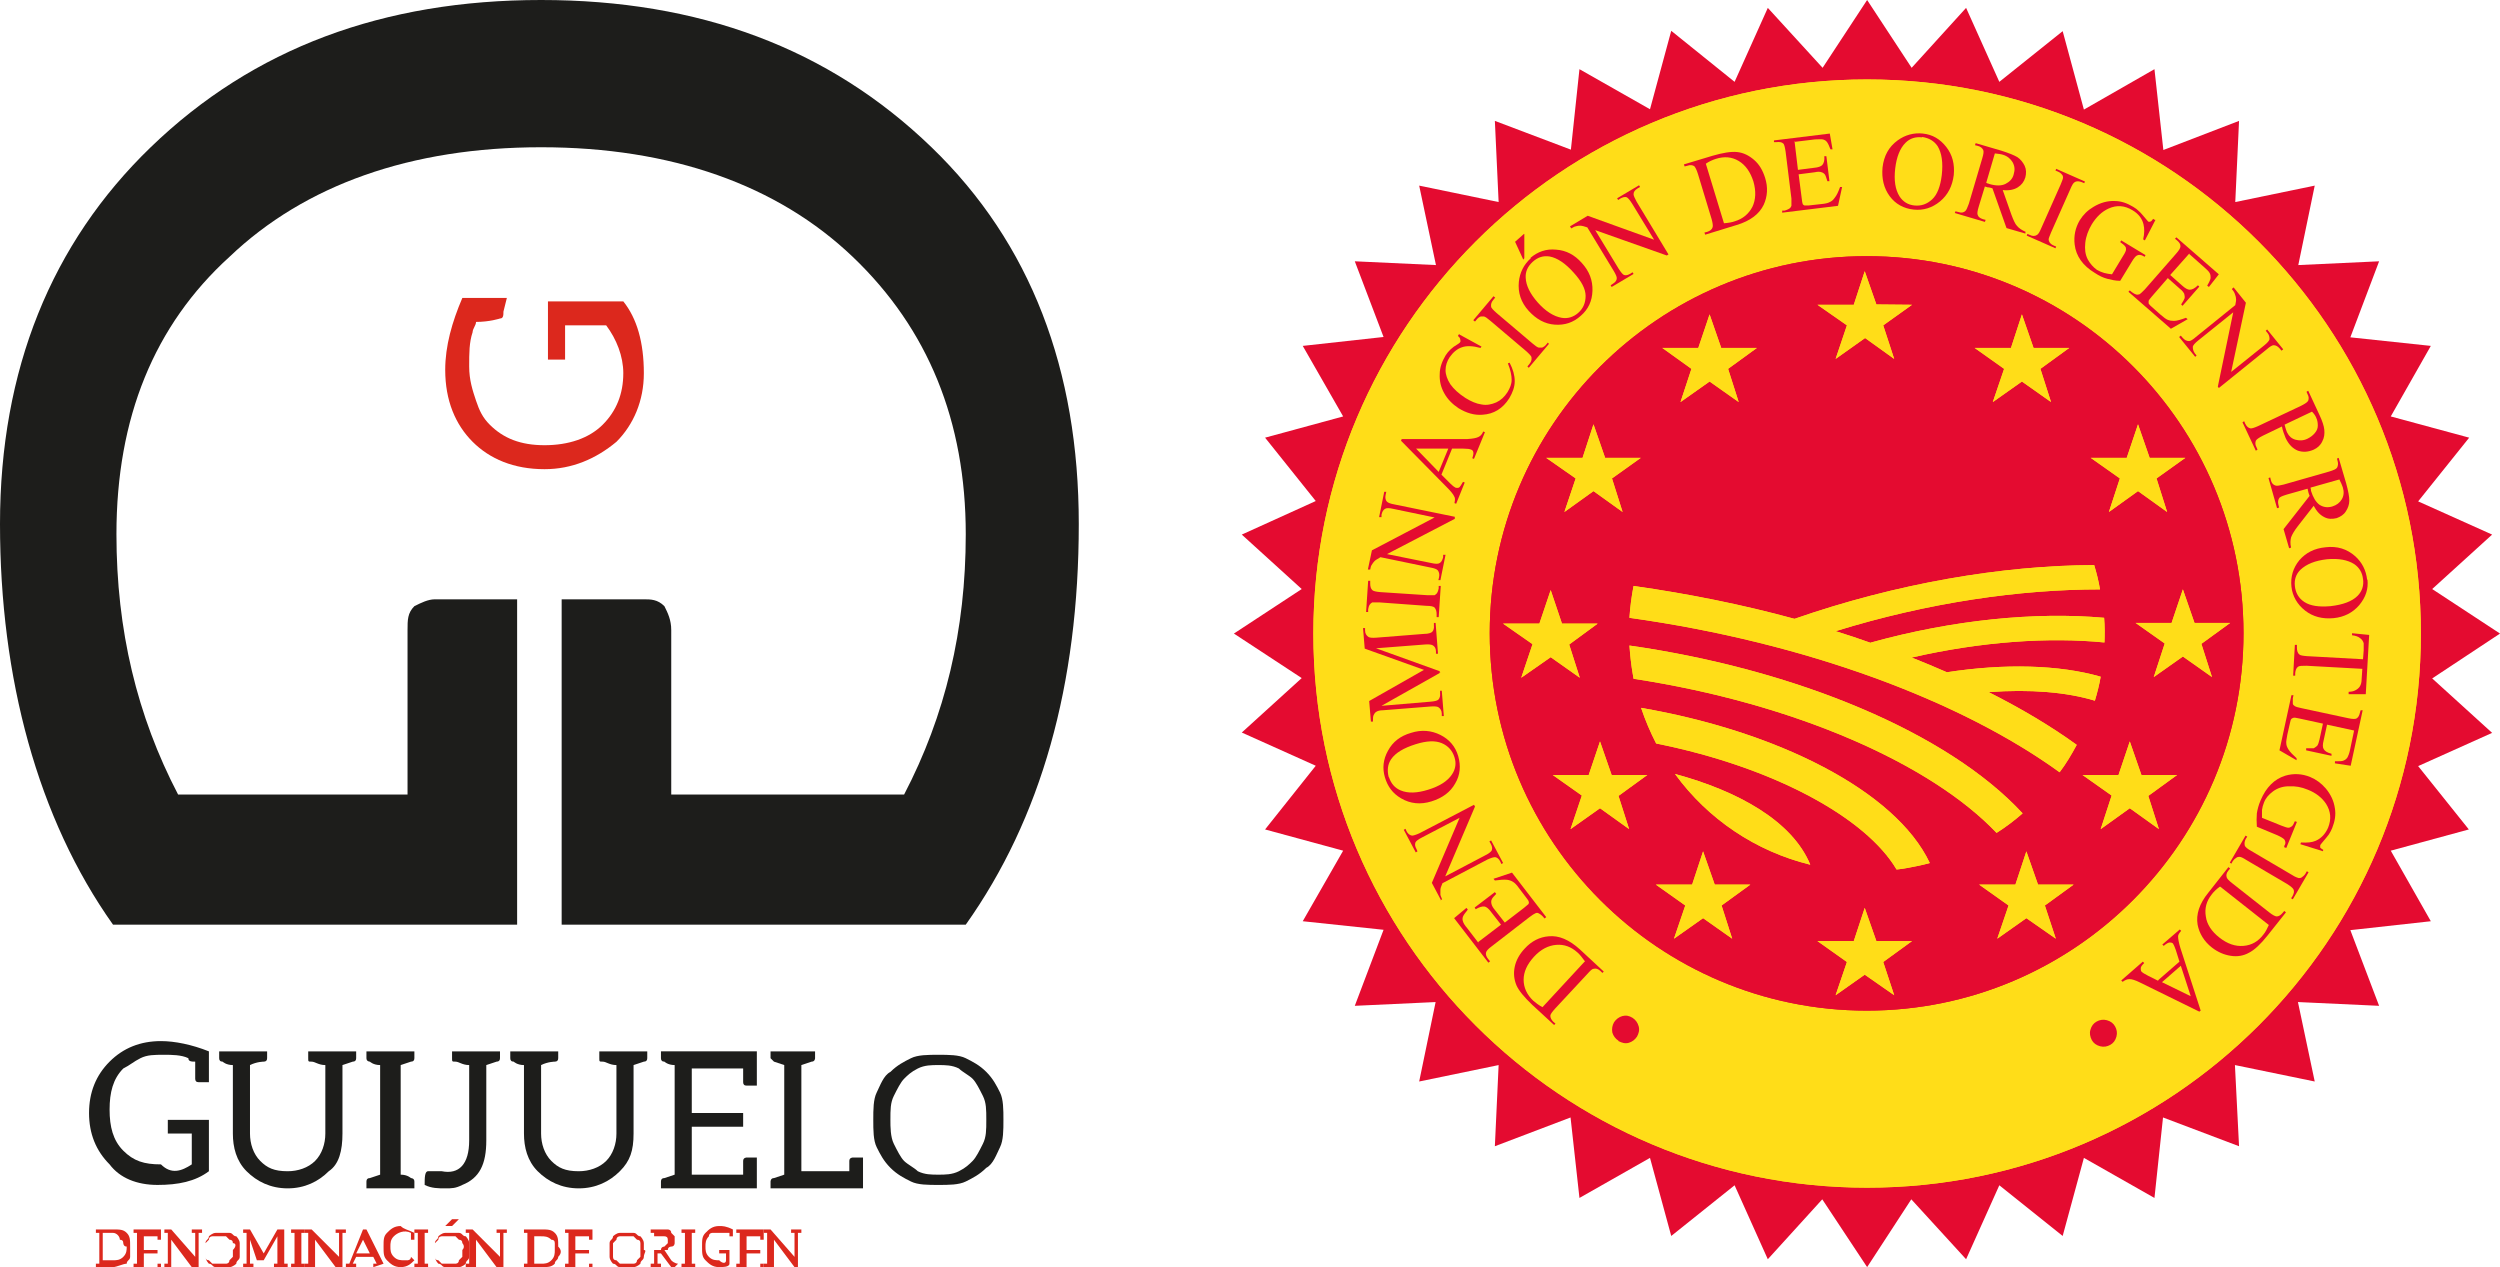 <svg xmlns="http://www.w3.org/2000/svg" id="Capa_2" data-name="Capa 2" viewBox="0 0 73 37"><defs><style>      .cls-1 {        fill: #dc281d;      }      .cls-1, .cls-2, .cls-3, .cls-4 {        stroke-width: 0px;      }      .cls-2 {        fill: #e40b30;      }      .cls-3 {        fill: #ffdd18;      }      .cls-4 {        fill: #1d1d1b;      }    </style></defs><g id="Capa_1-2" data-name="Capa 1"><g><path class="cls-4" d="m29.2,33.5c-.1.2-.2.5-.4.6-.2.2-.4.3-.6.4-.2.1-.5.1-.8.1s-.6,0-.8-.1c-.2-.1-.4-.2-.6-.4s-.3-.4-.4-.6c-.1-.2-.1-.5-.1-.8s0-.6.1-.8.2-.5.4-.6c.2-.2.4-.3.6-.4s.5-.1.8-.1.6,0,.8.1c.2.1.4.2.6.4.2.2.3.4.4.6s.1.5.1.8,0,.6-.1.8Zm-.5-1.5c-.1-.2-.2-.4-.3-.5-.1-.1-.3-.2-.4-.3-.2-.1-.4-.1-.6-.1s-.4,0-.6.1-.3.2-.4.3c-.1.1-.2.3-.3.5-.1.2-.1.4-.1.7,0,.2,0,.5.1.7s.2.4.3.5c.1.1.3.2.4.3.2.1.4.1.6.1s.4,0,.6-.1.3-.2.4-.3.2-.3.3-.5c.1-.2.1-.4.1-.7s0-.5-.1-.7Z"></path><path class="cls-4" d="m5.6,34v-.9h-.7v-.4h1.2v1.5c-.4.3-.9.4-1.5.4s-1.1-.2-1.4-.6c-.4-.4-.6-.9-.6-1.5s.2-1.1.6-1.5.9-.6,1.5-.6c.4,0,.9.1,1.4.3v.9h-.3q-.1,0-.1-.1v-.5c-.1,0-.2,0-.2-.1-.2-.1-.5-.1-.7-.1-.3,0-.5,0-.7.1s-.3.2-.5.3c-.3.3-.4.7-.4,1.2s.1.9.4,1.2.6.4,1.1.4c.3.3.6.2.9,0Z"></path><path class="cls-4" d="m10.4,30.7v.2q0,.1-.1.1l-.3.1v2c0,.5-.1.9-.4,1.1-.3.3-.7.5-1.2.5s-.9-.2-1.2-.5-.4-.7-.4-1.1v-2c-.2,0-.3-.1-.3-.1q-.1,0-.1-.1v-.2h1.4v.2q0,.1-.1.1s-.2,0-.4.1v2c0,.3.1.6.3.8s.4.3.8.3c.3,0,.6-.1.8-.3s.3-.5.3-.8v-2c-.2,0-.3-.1-.4-.1s-.1,0-.1-.1v-.2h1.4Z"></path><path class="cls-4" d="m11.7,31.1v3.2c.2,0,.3.1.3.1,0,0,.1,0,.1.1v.2h-1.4v-.2q0-.1.1-.1l.3-.1v-3.2c-.2,0-.3-.1-.3-.1,0,0-.1,0-.1-.1v-.2h1.4v.2q0,.1-.1.1l-.3.1Z"></path><path class="cls-4" d="m13.7,33.3v-2.2c-.2,0-.3-.1-.4-.1s-.1,0-.1-.1v-.2h1.4v.2q0,.1-.1.1l-.3.1v2.2c0,.7-.2,1.1-.7,1.3-.2.1-.3.1-.5.1s-.4,0-.6-.1c0-.2,0-.4.1-.4h.4c.5.1.8-.2.8-.9Z"></path><path class="cls-4" d="m18.9,30.7v.2q0,.1-.1.1l-.3.1v2c0,.5-.1.8-.4,1.1s-.7.5-1.2.5-.9-.2-1.2-.5c-.3-.3-.4-.7-.4-1.1v-2c-.2,0-.3-.1-.3-.1q-.1,0-.1-.1v-.2h1.4v.2q0,.1-.1.1s-.2,0-.4.1v2c0,.3.1.6.3.8.2.2.4.3.8.3.3,0,.6-.1.8-.3.2-.2.3-.5.3-.8v-2c-.2,0-.3-.1-.4-.1s-.1,0-.1-.1v-.2h1.4Z"></path><path class="cls-4" d="m22.1,30.7v1h-.3q-.1,0-.1-.1v-.4h-1.5v1.3h1.5v.4h-1.5v1.4h1.5v-.4c0-.1.1-.1.1-.1h.3v.9h-2.8v-.2q0-.1.1-.1l.3-.1v-3.2c-.2,0-.3-.1-.3-.1q-.1,0-.1-.1v-.2s2.8,0,2.8,0Z"></path><path class="cls-4" d="m25.3,34.7h-2.8v-.2s0-.1.1-.1l.3-.1v-3.2l-.3-.1-.1-.1v-.2h1.3v.2s0,.1-.1.1l-.3.1v3.1h1.4v-.3c0-.1.1-.1.1-.1h.3v.9h.1Z"></path><g><path class="cls-1" d="m3.8,36.7c0,.1-.1.1-.1.2-.1,0-.3.1-.4.1h-.5v-.1h.1v-.9h-.1v-.1h.5c.2,0,.3,0,.4.1s.1.2.1.4v.3Zm-.2-.4q0-.1-.1-.1c0-.1-.1-.2-.2-.2h-.3v.8h.3c.1,0,.2,0,.3-.1.1-.1.1-.2.1-.3-.1,0-.1-.1-.1-.1Z"></path><path class="cls-1" d="m4.7,35.9v.3h-.1v-.1h-.4v.4h.4v.1h-.4v.4h.4v-.1h.1v.1h-.8v-.1h.1v-.9h-.1v-.1h.8Z"></path><path class="cls-1" d="m5.7,36.7v-.7h-.1v-.1h.3v.1h-.1v1h-.2l-.6-.8v.8h.1-.3v-.1h.1v-.9h-.1v-.1h.2l.7.8h0Z"></path><path class="cls-1" d="m7,36.7c0,.1-.1.1-.1.2,0,0-.1.1-.2.1h-.4c-.1,0-.1-.1-.2-.1,0,0-.1-.1-.1-.2v-.4c0-.1.1-.1.1-.2,0,0,.1-.1.2-.1h.4c.1,0,.1.1.2.1,0,0,.1.1.1.2v.4Zm-.2-.4q0-.1-.1-.1l-.1-.1h-.4s-.1,0-.1.1l-.1.1v.4q0,.1.1.1l.1.1h.4s.1,0,.1-.1l.1-.1v-.2c.1-.1.1-.2,0-.2Z"></path><path class="cls-1" d="m7.3,36.2v.7h.1v.1h-.3v-.1h.1v-.9h-.1v-.1h.2l.4.7v.1-.1l.4-.7h.2v.1h0v.9h.1v.1h-.4v-.1h.1v-.8l-.4.7h-.2l-.2-.6h0Z"></path><path class="cls-1" d="m8.8,36v.9h.1v.1h-.4v-.1h.1v-.9h-.1v-.1h.4v.1h-.1Z"></path><path class="cls-1" d="m9.9,36.7v-.7h-.1v-.1h.3v.1h-.1v1h-.2l-.6-.8v.8h.1-.4v-.1h.1v-.9h-.1v-.1h.2l.8.8h0Z"></path><path class="cls-1" d="m11.2,36.9h0l-.3.1v-.1h.1l-.1-.2h-.5l-.1.2h.1v.1h-.3v-.1h.1l.4-1h.1l.5,1h0Zm-.4-.3l-.2-.4v-.1.1l-.2.4h.4Z"></path><path class="cls-1" d="m12.1,36h0v.2h-.1v-.2c-.2-.1-.4,0-.5.1s-.1.2-.1.3,0,.2.1.3.2.1.3.1h.1s.1,0,.1-.1h0l.1.1c-.1.1-.2.2-.4.2s-.3-.1-.4-.2c-.1-.1-.1-.2-.1-.4s0-.3.1-.4c.1-.1.2-.2.4-.2.1.1.2.1.4.2Z"></path><path class="cls-1" d="m12.4,36v.9h.1v.1h-.4v-.1h.1v-.9h-.1v-.1h.4v.1q.1,0-.1,0h0Z"></path><path class="cls-1" d="m13.7,36.7c0,.1-.1.1-.1.2,0,0-.1.1-.2.1h-.4c-.1,0-.1-.1-.2-.1,0,0-.1-.1-.1-.2v-.4c0-.1.1-.1.1-.2,0,0,.1-.1.2-.1h.4c.1,0,.1.1.2.1,0,0,.1.1.1.2v.4Zm-.2-.4q0-.1-.1-.1l-.1-.1h-.4s-.1,0-.1.1l-.1.1v.4q0,.1.1.1l.1.1h.4s.1,0,.1-.1l.1-.1v-.2c.1-.1,0-.2,0-.2Zm-.3-.5h-.2l.2-.2h.2l-.2.2Z"></path><path class="cls-1" d="m14.6,36.7v-.7h-.1v-.1h.3v.1h-.1v1h-.2l-.6-.8v.8h.1-.4v-.1h.1v-.9h-.1v-.1h.2l.8.8h0Z"></path><path class="cls-1" d="m16.3,36.7c0,.1-.1.1-.1.2-.1.1-.2.1-.4.1h-.5v-.1h.1v-.9h-.1v-.1h.5c.2,0,.3,0,.4.1s.1.2.1.4c.1.1.1.2,0,.3Zm-.1-.4q0-.1-.1-.1c-.1-.1-.2-.1-.3-.1h-.2v.8h.2c.1,0,.2,0,.3-.1.1-.1.1-.2.1-.3v-.2Z"></path><path class="cls-1" d="m17.3,35.9v.3h-.1v-.1h-.4v.4h.4v.1h-.4v.4h.4v-.1h.1v.1h-.8v-.1h.1v-.9h-.1v-.1h.8Z"></path><path class="cls-1" d="m18.8,36.7c0,.1-.1.1-.1.2,0,0-.1.1-.2.1h-.4c-.1,0-.1-.1-.2-.1,0,0-.1-.1-.1-.2v-.4c0-.1.1-.1.1-.2,0,0,.1-.1.2-.1h.4c.1,0,.1.1.2.1,0,0,.1.1.1.2v.2c.1,0,0,.1,0,.2Zm-.1-.4q0-.1-.1-.1l-.1-.1h-.4s-.1,0-.1.1l-.1.1v.4q0,.1.1.1l.1.1h.4s.1,0,.1-.1l.1-.1v-.4Z"></path><path class="cls-1" d="m19.8,36.9h0l-.1.1h-.1l-.3-.4h-.1v.3h.1v.1h-.3v-.1h.1v-.9h-.1v-.1h.5s.1,0,.1.1l.1.1v.2s0,.1-.1.1c0,0-.1,0-.1.1h-.1l.2.3c.1.1.2.1.2.1h0Zm-.4-.5s.1,0,0,0l.1-.1v-.1q0-.1-.1-.1h-.3v.4h.2c0-.1.1-.1.1-.1Z"></path><path class="cls-1" d="m20.2,36v.9h.1v.1h-.4v-.1h.1v-.9h-.1v-.1h.4v.1h-.1Z"></path><path class="cls-1" d="m21.2,36.8v-.2h-.2v-.1h.3v.4c0,.1-.2.1-.3.1-.2,0-.3-.1-.4-.2-.1-.1-.1-.2-.1-.4s0-.3.1-.4c.1-.1.2-.2.4-.2.1,0,.2,0,.4.1v.2h-.1v-.1h-.5s-.1,0-.1.1c-.1.1-.1.2-.1.3s0,.2.1.3.2.1.3.1c.1.1.2.1.2,0Z"></path><path class="cls-1" d="m22.3,35.9v.3h-.1v-.1h-.4v.4h.4v.1h-.4v.4h.4v-.1h.1v.1h-.8v-.1h.1v-.9h-.1v-.1h.8Z"></path><path class="cls-1" d="m23.2,36.7v-.7h-.1v-.1h.3v.1h-.1v1h-.1l-.6-.8v.8h.1-.4v-.1h.1v-.9h-.1v-.1h.2l.7.8h0Z"></path></g><path class="cls-1" d="m18.2,10.9c0,.6-.2,1.1-.6,1.5s-1,.6-1.7.6-1.2-.2-1.6-.6c-.2-.2-.3-.4-.4-.7s-.2-.6-.2-1,0-.7.1-1c0-.1.1-.2.1-.3.4,0,.7-.1.7-.1.1,0,.1-.1.1-.2l.1-.4h-1.3c-.3.7-.5,1.4-.5,2.1,0,.9.3,1.6.8,2.1s1.2.8,2.1.8c.8,0,1.5-.3,2.1-.8.5-.5.8-1.2.8-2,0-.9-.2-1.6-.6-2.1h-2.2v1.7h.5v-1h1.2c.3.4.5.9.5,1.4h0Z"></path><path class="cls-4" d="m27.2,4.3C24.2,1.4,20.4,0,15.8,0S7.4,1.4,4.4,4.3C1.5,7.1,0,10.8,0,15.3s1.1,8.6,3.3,11.7h11.8v-9.5h-2.4c-.2,0-.4.1-.6.2-.2.2-.2.4-.2.7v4.8h-6.7c-1.2-2.3-1.8-4.8-1.8-7.6,0-3.4,1.1-6.1,3.3-8.1,2.2-2.1,5.3-3.2,9.1-3.2s6.9,1.1,9.1,3.2c2.2,2.1,3.3,4.8,3.3,8.1,0,2.8-.6,5.3-1.8,7.6h-6.8v-4.8c0-.3-.1-.5-.2-.7-.2-.2-.4-.2-.6-.2h-2.4v9.5h11.8c2.2-3.1,3.3-7,3.3-11.7,0-4.5-1.4-8.2-4.3-11Z"></path></g><g id="Capa_1-2" data-name="Capa 1-2"><g><polygon class="cls-2" points="55.82 1.98 57.41 .23 58.38 2.39 60.23 .91 60.85 3.2 62.91 2.02 63.17 4.38 65.38 3.53 65.27 5.9 67.59 5.42 67.11 7.74 69.47 7.63 68.63 9.85 70.98 10.1 69.81 12.16 72.1 12.78 70.61 14.64 72.77 15.61 71.02 17.2 73 18.5 71.02 19.81 72.77 21.4 70.61 22.37 72.09 24.22 69.81 24.84 70.98 26.9 68.63 27.16 69.47 29.37 67.1 29.26 67.59 31.58 65.26 31.1 65.38 33.47 63.16 32.63 62.91 34.98 60.85 33.81 60.23 36.09 58.38 34.61 57.41 36.77 55.81 35.02 54.52 37 53.21 35.02 51.62 36.77 50.65 34.61 48.8 36.09 48.18 33.81 46.12 34.98 45.86 32.63 43.65 33.47 43.76 31.1 41.44 31.58 41.92 29.26 39.56 29.37 40.4 27.15 38.04 26.9 39.22 24.84 36.94 24.22 38.42 22.36 36.26 21.39 38.01 19.8 36.03 18.5 38.01 17.2 36.26 15.61 38.42 14.63 36.94 12.78 39.22 12.16 38.04 10.1 40.4 9.84 39.56 7.63 41.93 7.74 41.44 5.42 43.76 5.9 43.65 3.53 45.87 4.37 46.12 2.02 48.18 3.19 48.8 .9 50.65 2.39 51.62 .23 53.22 1.98 54.52 0 55.82 1.98"></polygon><path class="cls-3" d="m38.35,18.5c0-8.94,7.24-16.18,16.17-16.18s16.17,7.24,16.17,16.18-7.24,16.18-16.17,16.18-16.17-7.24-16.17-16.18"></path><path class="cls-3" d="m38.35,18.5c0-8.94,7.24-16.18,16.17-16.18s16.17,7.24,16.17,16.18-7.24,16.18-16.17,16.18-16.17-7.24-16.17-16.18"></path><path class="cls-2" d="m43.5,18.49c0-6.08,4.93-11.01,11.01-11.01s11,4.93,11,11.01-4.93,11.02-11,11.02-11.01-4.93-11.01-11.02"></path><path class="cls-2" d="m43.5,18.49c0-6.08,4.93-11.01,11.01-11.01s11,4.93,11,11.01-4.93,11.02-11,11.02-11.01-4.93-11.01-11.02"></path><polygon class="cls-3" points="62.77 13.37 62.43 12.39 62.1 13.37 61.05 13.37 61.9 13.97 61.58 14.95 62.43 14.34 63.28 14.95 62.97 13.97 63.81 13.37 62.77 13.37"></polygon><polygon class="cls-3" points="59.38 10.16 59.04 9.18 58.72 10.16 57.66 10.16 58.52 10.77 58.19 11.74 59.04 11.14 59.89 11.74 59.58 10.77 60.42 10.16 59.38 10.16"></polygon><polygon class="cls-3" points="54.79 8.89 54.45 7.92 54.13 8.9 53.07 8.9 53.93 9.5 53.6 10.48 54.46 9.87 55.31 10.48 54.99 9.5 55.83 8.9 54.79 8.89"></polygon><polygon class="cls-3" points="50.26 10.16 49.92 9.18 49.59 10.16 48.54 10.16 49.39 10.77 49.07 11.74 49.92 11.14 50.77 11.74 50.46 10.77 51.3 10.16 50.26 10.16"></polygon><polygon class="cls-3" points="46.87 13.37 46.53 12.39 46.21 13.37 45.15 13.37 46.01 13.97 45.68 14.95 46.53 14.34 47.38 14.95 47.07 13.97 47.91 13.37 46.87 13.37"></polygon><polygon class="cls-3" points="45.61 18.21 45.28 17.23 44.95 18.21 43.89 18.21 44.75 18.81 44.42 19.79 45.28 19.19 46.13 19.79 45.82 18.82 46.65 18.21 45.61 18.21"></polygon><polygon class="cls-3" points="47.06 22.63 46.72 21.65 46.39 22.63 45.34 22.63 46.19 23.23 45.86 24.21 46.72 23.6 47.57 24.21 47.26 23.24 48.1 22.63 47.06 22.63"></polygon><polygon class="cls-3" points="50.07 25.83 49.73 24.86 49.41 25.83 48.35 25.83 49.21 26.44 48.88 27.41 49.73 26.81 50.58 27.41 50.27 26.44 51.11 25.83 50.07 25.83"></polygon><polygon class="cls-3" points="54.79 27.48 54.45 26.51 54.13 27.48 53.07 27.48 53.93 28.09 53.6 29.06 54.45 28.46 55.31 29.06 54.99 28.09 55.83 27.48 54.79 27.48"></polygon><polygon class="cls-3" points="59.51 25.83 59.17 24.86 58.85 25.83 57.79 25.83 58.65 26.44 58.32 27.41 59.17 26.81 60.03 27.41 59.71 26.44 60.55 25.83 59.51 25.83"></polygon><polygon class="cls-3" points="62.53 22.63 62.19 21.65 61.86 22.63 60.81 22.63 61.66 23.23 61.34 24.21 62.19 23.6 63.04 24.21 62.73 23.24 63.57 22.63 62.53 22.63"></polygon><polygon class="cls-3" points="64.08 18.19 63.74 17.21 63.41 18.19 62.36 18.19 63.21 18.79 62.89 19.77 63.74 19.17 64.59 19.77 64.28 18.8 65.12 18.19 64.08 18.19"></polygon><path class="cls-3" d="m58.3,24.32c-1.91-2.01-5.89-3.78-10.6-4.5l-.02-.12c-.05-.28-.08-.57-.1-.85,4.88.7,9.31,2.55,11.48,4.9-.24.21-.49.4-.76.57"></path><path class="cls-3" d="m55.38,25.39c-.89-1.51-3.58-2.99-7.02-3.68-.17-.33-.32-.68-.44-1.04,3.95.68,7.43,2.41,8.43,4.53-.21.06-.42.1-.63.14-.11.02-.22.04-.34.05"></path><path class="cls-3" d="m48.91,22.6c1.85.5,3.43,1.38,3.95,2.65-1.59-.39-2.99-1.33-3.95-2.65"></path><path class="cls-3" d="m54.64,18.76c2.38-.66,4.79-.9,6.8-.72.02.24.02.48.01.72-1.62-.16-3.58-.03-5.63.44.35.14.69.28,1.03.43,1.68-.26,3.28-.22,4.49.13-.04.23-.1.47-.17.7-.82-.25-1.89-.34-3.1-.25.95.48,1.81.99,2.57,1.54-.15.28-.31.55-.5.8-2.87-2.08-7.41-3.79-12.56-4.51.02-.31.06-.62.12-.93,1.62.23,3.2.55,4.7.96,2.96-1.03,6.05-1.56,8.75-1.57.07.23.13.47.17.71-2.33,0-5.01.38-7.72,1.22.35.11.69.22,1.02.34"></path><polygon class="cls-3" points="62.77 13.37 62.43 12.39 62.1 13.37 61.05 13.37 61.9 13.97 61.58 14.95 62.43 14.34 63.28 14.95 62.97 13.97 63.81 13.37 62.77 13.37"></polygon><polygon class="cls-3" points="59.38 10.16 59.04 9.18 58.72 10.16 57.66 10.16 58.52 10.77 58.19 11.74 59.04 11.14 59.89 11.74 59.58 10.77 60.42 10.16 59.38 10.16"></polygon><polygon class="cls-3" points="54.79 8.89 54.45 7.92 54.13 8.9 53.07 8.9 53.93 9.5 53.6 10.48 54.46 9.87 55.31 10.48 54.99 9.5 55.83 8.9 54.79 8.89"></polygon><polygon class="cls-3" points="50.26 10.16 49.92 9.18 49.59 10.16 48.54 10.16 49.39 10.77 49.07 11.74 49.92 11.14 50.77 11.74 50.46 10.77 51.3 10.16 50.26 10.16"></polygon><polygon class="cls-3" points="46.87 13.37 46.53 12.39 46.21 13.37 45.15 13.37 46.01 13.97 45.68 14.95 46.53 14.34 47.38 14.95 47.07 13.97 47.91 13.37 46.87 13.37"></polygon><polygon class="cls-3" points="45.61 18.21 45.28 17.23 44.95 18.21 43.89 18.21 44.75 18.81 44.42 19.79 45.28 19.19 46.13 19.79 45.82 18.82 46.65 18.21 45.61 18.21"></polygon><polygon class="cls-3" points="47.06 22.63 46.72 21.65 46.39 22.63 45.34 22.63 46.19 23.23 45.86 24.21 46.72 23.6 47.57 24.21 47.26 23.24 48.1 22.63 47.06 22.63"></polygon><polygon class="cls-3" points="50.07 25.83 49.73 24.86 49.41 25.83 48.35 25.83 49.21 26.44 48.88 27.41 49.73 26.81 50.58 27.41 50.27 26.44 51.11 25.83 50.07 25.83"></polygon><polygon class="cls-3" points="54.79 27.48 54.45 26.51 54.13 27.48 53.07 27.48 53.93 28.09 53.6 29.06 54.45 28.46 55.31 29.06 54.99 28.09 55.83 27.48 54.79 27.48"></polygon><polygon class="cls-3" points="59.51 25.83 59.17 24.86 58.85 25.83 57.79 25.83 58.65 26.44 58.32 27.41 59.17 26.81 60.03 27.41 59.71 26.44 60.55 25.83 59.51 25.83"></polygon><polygon class="cls-3" points="62.53 22.63 62.19 21.65 61.86 22.63 60.81 22.63 61.66 23.23 61.34 24.21 62.19 23.6 63.04 24.21 62.73 23.24 63.57 22.63 62.53 22.63"></polygon><polygon class="cls-3" points="64.08 18.19 63.74 17.21 63.41 18.19 62.36 18.19 63.21 18.79 62.89 19.77 63.74 19.17 64.59 19.77 64.28 18.8 65.12 18.19 64.08 18.19"></polygon><path class="cls-3" d="m58.3,24.32c-1.91-2.01-5.89-3.78-10.6-4.5l-.02-.12c-.05-.28-.08-.57-.1-.85,4.88.7,9.31,2.55,11.48,4.9-.24.21-.49.4-.76.57"></path><path class="cls-3" d="m55.38,25.39c-.89-1.51-3.58-2.99-7.02-3.68-.17-.33-.32-.68-.44-1.04,3.95.68,7.43,2.41,8.43,4.53-.21.06-.42.1-.63.14-.11.02-.22.04-.34.05"></path><path class="cls-3" d="m48.91,22.6c1.85.5,3.43,1.38,3.95,2.65-1.59-.39-2.99-1.33-3.95-2.65"></path><path class="cls-3" d="m54.64,18.76c2.38-.66,4.79-.9,6.8-.72.02.24.02.48.01.72-1.62-.16-3.58-.03-5.63.44.35.14.69.28,1.03.43,1.68-.26,3.28-.22,4.49.13-.04.23-.1.47-.17.7-.82-.25-1.89-.34-3.1-.25.95.48,1.81.99,2.57,1.54-.15.28-.31.55-.5.8-2.87-2.08-7.41-3.79-12.56-4.51.02-.31.06-.62.12-.93,1.62.23,3.2.55,4.7.96,2.96-1.03,6.05-1.56,8.75-1.57.07.23.13.47.17.71-2.33,0-5.01.38-7.72,1.22.35.11.69.22,1.02.34"></path><path class="cls-2" d="m47.26,30.39c-.09-.06-.15-.14-.18-.24-.02-.11,0-.21.05-.3.06-.09.14-.15.24-.18.11-.03.2-.01.3.05.09.06.15.14.18.25.03.11,0,.21-.05.3-.06.09-.14.15-.24.18-.11.03-.2,0-.3-.05"></path><path class="cls-2" d="m46.83,28.37l-.04.04-.06-.06c-.07-.06-.13-.08-.2-.06-.04,0-.1.06-.18.15l-.94,1.01c-.09.1-.14.17-.14.21,0,.06.03.12.09.18l.06.05-.04.04-.64-.59c-.23-.22-.39-.41-.46-.57-.07-.17-.09-.35-.05-.54s.14-.37.29-.53c.2-.22.44-.34.7-.36.3-.03.6.1.91.38,0,0,.7.65.7.65Zm-.55-.3c-.08-.11-.15-.2-.22-.26-.18-.16-.38-.24-.62-.22-.23.02-.45.13-.65.35-.2.22-.3.44-.3.67s.1.44.28.61c.07.06.16.13.27.19l1.23-1.33h.01Z"></path><path class="cls-2" d="m43.16,27.51l.67-.51-.29-.37c-.07-.1-.14-.15-.19-.16-.07-.01-.16.02-.26.08l-.03-.05.59-.45.04.05c-.07.07-.12.13-.13.16-.02.04-.02.08-.01.13.01.05.04.11.1.18l.29.37.56-.43c.07-.06.12-.1.13-.11.01-.02.02-.04.01-.06,0-.03-.02-.06-.06-.11l-.22-.29c-.07-.1-.13-.16-.18-.19s-.1-.05-.17-.06c-.09-.01-.21,0-.36.02l-.04-.05.54-.18,1,1.3-.05.04-.05-.06s-.07-.07-.12-.09c-.03-.02-.07-.02-.1,0-.03.01-.09.05-.17.11l-1.1.85c-.11.08-.16.14-.17.19-.01.05.01.12.07.19l.05.06-.05.04-1-1.3.36-.3.04.05c-.07.09-.12.15-.14.2-.02.05-.02.1,0,.15.01.04.05.11.12.19l.36.47-.04-.06Z"></path><path class="cls-2" d="m42.08,26.29l-.27-.51.81-1.9-1.09.57c-.12.06-.18.11-.2.15-.02.06-.01.12.03.19l.03.07-.05.03-.35-.66.05-.03.03.07c.04.08.1.12.16.13.04,0,.11-.02.22-.07l1.59-.83.03.05-.87,2.04,1.16-.61c.12-.06.18-.11.2-.15.02-.06.01-.12-.03-.19l-.04-.07.05-.03.35.66-.05.03-.03-.07c-.04-.08-.1-.13-.16-.13-.04,0-.11.02-.22.07l-1.31.69c-.04.09-.06.15-.06.19v.15s.02.07.05.13l-.05.03h.02Z"></path><path class="cls-2" d="m40.44,22.7c-.08-.27-.05-.53.09-.78.14-.26.36-.43.67-.52.31-.1.6-.07.86.06.26.13.44.34.52.62s.06.55-.09.8c-.14.25-.37.42-.69.52s-.62.07-.89-.09c-.24-.14-.39-.34-.47-.61m.12,0c.06.18.17.31.34.38.21.09.48.08.8-.02.33-.1.57-.25.7-.45.1-.15.13-.32.07-.5-.06-.19-.18-.33-.37-.41s-.44-.07-.76.03c-.35.11-.59.25-.72.44-.1.15-.12.32-.07.52"></path><path class="cls-2" d="m42.06,19.64l-1.72.97,1.42-.12c.13-.01.21-.03.24-.06.04-.04.06-.11.05-.19v-.07h.05l.06.74h-.06v-.07c0-.09-.04-.15-.1-.19-.03-.02-.11-.03-.23-.02l-1.39.11c-.09,0-.16.02-.2.05-.03.02-.05.05-.07.09s-.02.1-.02.19h-.06l-.05-.6,1.6-.91-1.73-.62-.05-.6h.06v.07c0,.09.04.15.1.19.03.02.11.03.23.02l1.39-.11c.13,0,.21-.03.24-.06.04-.04.06-.11.05-.19v-.07h.05l.07.9h-.06v-.07c0-.09-.04-.15-.1-.18-.04-.02-.11-.03-.23-.02l-1.42.11,1.86.67v.05h.02Z"></path><path class="cls-2" d="m42.01,17.11h.06l-.06.91h-.06v-.08c0-.09-.02-.15-.06-.2-.03-.03-.11-.05-.24-.05l-1.37-.1h-.21s-.05.03-.07.06c-.03.04-.04.09-.05.14v.08h-.06l.06-.91h.06v.08c0,.09.02.15.06.19.03.03.11.05.24.06l1.37.09h.21s.05-.03.07-.06c.03-.05.04-.09.05-.14v-.08h0Z"></path><path class="cls-2" d="m39.94,16.64l.12-.57,1.83-.96-1.2-.25c-.13-.03-.21-.03-.25,0-.05.03-.08.08-.1.17v.07h-.07s.15-.74.15-.74h.06l-.02.09c-.02.09,0,.16.04.2.03.03.1.06.22.08l1.76.36v.06l-1.98,1.03,1.29.26c.13.03.21.03.25,0,.05-.03.08-.09.1-.17v-.07h.07s-.15.74-.15.74h-.06l.02-.08c.02-.09,0-.16-.04-.21-.03-.03-.1-.06-.22-.08l-1.45-.3c-.08.05-.14.08-.17.11s-.06.07-.09.12c-.02.03-.03.07-.04.13h-.07Z"></path><path class="cls-2" d="m42.4,13.1l-.31.76.26.26c.06.06.11.1.15.12.03.01.06.01.1,0,.03-.02.07-.08.12-.17l.05.02-.25.62-.05-.02c.02-.09.02-.15,0-.18-.03-.07-.1-.16-.22-.28l-1.34-1.36.02-.05h1.92c.16-.01.26-.03.32-.06s.11-.08.14-.16l.05.02-.32.78-.05-.02c.03-.08.04-.14.03-.18-.01-.04-.03-.06-.06-.07-.04-.02-.12-.03-.23-.03h-.33Zm-.12,0h-.93l.66.68.28-.68h-.01Z"></path><path class="cls-2" d="m42.62,9.77l.64.35-.03.04c-.22-.06-.4-.07-.54-.02-.15.05-.26.15-.36.29-.08.12-.12.25-.12.38s.05.27.14.41c.1.14.24.27.44.4.16.1.32.17.47.19.15.03.29,0,.43-.06.13-.06.24-.16.33-.3.07-.12.12-.23.12-.36,0-.12-.03-.28-.11-.48l.05-.02c.1.19.15.37.15.54s-.06.33-.16.5c-.19.3-.45.46-.78.48-.24.02-.47-.05-.7-.19-.18-.12-.32-.26-.42-.44-.1-.18-.14-.36-.13-.56,0-.19.07-.37.17-.54.08-.13.2-.24.34-.32.04-.02.07-.05.08-.06.02-.02.02-.05.01-.08,0-.04-.03-.08-.07-.11l.03-.05h.02Z"></path><path class="cls-2" d="m45.19,10l.04.04-.59.7-.04-.04.05-.06c.06-.07.08-.13.07-.2,0-.04-.06-.1-.16-.19l-1.05-.89c-.08-.07-.14-.11-.18-.12h-.09c-.05.02-.09.05-.12.09l-.05.06-.05-.04.59-.7.05.04-.05.06c-.06.07-.08.13-.07.2,0,.04.06.1.16.19l1.05.89c.08.07.14.11.18.12h.1c.05-.02.09-.05.12-.09l.05-.06h-.01Z"></path><path class="cls-2" d="m44.51,6.83v.71l-.03.04-.24-.52.26-.23h0Zm.18.7c.21-.18.46-.27.75-.24.29.02.54.15.75.39.22.24.32.51.31.81-.01.3-.12.54-.34.73-.22.2-.47.28-.76.26-.29-.02-.54-.16-.76-.4-.23-.25-.32-.54-.29-.85.03-.27.14-.5.35-.69m.05.11c-.14.13-.21.28-.2.46.01.23.13.47.35.72.23.26.47.41.7.45.18.03.34-.02.48-.14.15-.13.22-.3.22-.5s-.12-.43-.35-.68c-.24-.27-.48-.43-.7-.47-.18-.03-.35.02-.5.16"></path><path class="cls-2" d="m45.86,6.6l.5-.3,1.94.7-.64-1.05c-.07-.11-.12-.17-.16-.19-.05-.02-.12,0-.19.04l-.06.04-.03-.05.64-.38.03.05-.07.04c-.08.05-.12.1-.12.17,0,.04.03.11.09.22l.93,1.54-.05.03-2.09-.74.68,1.12c.07.11.12.17.16.19.06.02.12,0,.19-.04l.06-.04.03.05-.64.38-.03-.05.06-.04c.08-.05.12-.1.12-.17,0-.04-.03-.11-.09-.21l-.77-1.27c-.09-.03-.16-.05-.19-.05-.04,0-.09,0-.15.02-.03,0-.07.03-.13.06l-.03-.05v-.02Z"></path><path class="cls-2" d="m49.79,6.85l-.02-.06.08-.02c.09-.03.14-.07.16-.14.01-.04,0-.12-.03-.23l-.4-1.32c-.04-.13-.08-.2-.11-.23-.05-.03-.12-.04-.2-.01l-.08.02-.02-.06.83-.25c.31-.09.55-.13.73-.11s.34.1.49.23.25.3.32.52c.09.28.07.55-.04.79-.13.27-.39.47-.79.59l-.91.28h-.01Zm.54-.33c.14-.01.25-.03.33-.06.23-.07.4-.21.51-.42.1-.21.11-.46.03-.74-.09-.28-.23-.48-.43-.6-.2-.12-.42-.14-.67-.06-.09.03-.19.07-.29.14l.53,1.74h0Z"></path><path class="cls-2" d="m52.4,4.12l.1.84.47-.06c.12-.01.2-.04.24-.08.05-.06.07-.14.06-.26h.06l.09.73h-.06c-.03-.09-.05-.16-.07-.19s-.06-.06-.1-.07c-.05-.02-.11-.02-.2,0l-.47.06.09.7c.01.09.02.15.03.17s.03.03.05.04h.12l.36-.04c.12-.01.21-.03.26-.06.05-.02.1-.06.14-.12.06-.07.11-.18.16-.32h.06l-.12.55-1.63.2v-.06h.07s.1-.03.14-.06c.03-.02.05-.05.06-.08v-.21l-.17-1.37c-.02-.13-.04-.22-.07-.24-.04-.04-.11-.05-.2-.04h-.07v-.05l1.63-.2.08.46h-.06c-.04-.1-.07-.17-.1-.21s-.07-.07-.13-.08c-.04-.01-.12,0-.22,0l-.58.07-.02-.02Z"></path><path class="cls-2" d="m56.15,3.9c.28.03.5.16.68.39s.25.5.22.82c-.04.32-.17.58-.4.77s-.49.27-.77.24c-.29-.03-.53-.16-.7-.39s-.24-.51-.21-.84c.04-.34.18-.6.44-.79.22-.16.47-.23.75-.2m-.04.11c-.19-.02-.35.03-.48.16-.16.16-.26.41-.3.75-.04.34,0,.62.13.82.1.15.24.24.43.26.2.02.37-.04.52-.18s.24-.38.28-.71c.04-.36,0-.64-.12-.84-.1-.15-.25-.24-.45-.27"></path><path class="cls-2" d="m59.14,6.82l-.55-.16-.41-1.16s-.09-.03-.13-.03c-.01,0-.03,0-.04-.01-.02,0-.03,0-.05-.02l-.18.59c-.04.13-.05.21-.03.25.02.06.07.09.15.12l.08.02-.02.06-.88-.26.02-.05.08.02c.09.03.16.02.21-.03.03-.03.06-.1.1-.21l.39-1.32c.04-.13.05-.21.03-.25-.03-.06-.08-.1-.16-.12l-.08-.02.02-.06.75.22c.22.07.37.13.47.19.09.06.16.15.21.25.05.11.05.22.02.34-.04.13-.11.22-.22.29-.11.07-.26.1-.44.08l.25.71c.06.16.11.28.17.34.06.07.14.12.25.17l-.02.06h.01Zm-1.14-1.48s.03.01.05.02c.01,0,.02,0,.03.01.2.06.36.06.48,0,.12-.06.21-.15.24-.28.04-.13.03-.24-.03-.35-.06-.1-.15-.18-.28-.22-.06-.02-.14-.03-.24-.04l-.25.85h0Z"></path><path class="cls-2" d="m60.04,7.2l-.02.05-.84-.37.02-.05.07.03c.08.04.15.04.21,0,.04-.02.08-.09.13-.21l.56-1.26c.04-.1.07-.17.07-.2s0-.06-.03-.09c-.03-.04-.07-.07-.12-.09l-.07-.03.02-.05.84.37-.02.05-.07-.03c-.08-.03-.15-.04-.21,0-.04.02-.08.09-.13.21l-.56,1.26c-.04.1-.07.17-.07.2s.01.06.03.09c.03.04.07.07.12.09,0,0,.07.03.07.03Z"></path><path class="cls-2" d="m62.94,6.42l-.31.6-.05-.03c.04-.17.04-.32.01-.44-.04-.17-.15-.31-.32-.41-.23-.14-.46-.16-.7-.05-.2.09-.36.25-.49.46-.1.17-.17.35-.19.54s0,.34.07.48c.07.13.16.23.27.31.07.04.14.07.21.09s.15.03.23.04l.32-.53c.06-.09.09-.16.09-.19,0-.04,0-.07-.03-.1-.02-.03-.07-.07-.14-.12l.03-.05.71.43-.03.05-.03-.02c-.07-.04-.13-.05-.19-.02-.04.02-.09.08-.15.18l-.34.56c-.14,0-.26-.03-.38-.06-.12-.03-.24-.09-.36-.17-.35-.21-.55-.49-.59-.83-.03-.25.02-.49.15-.71.1-.16.23-.29.4-.39.2-.12.41-.18.62-.17.18,0,.36.06.54.17.07.04.12.08.17.13.05.04.11.12.19.21.04.05.07.08.08.09s.04.01.06,0c.02,0,.05-.03.08-.08l.05.03h.02Z"></path><path class="cls-2" d="m63.93,7.4l-.56.63.35.31c.09.08.16.12.22.12.07,0,.15-.04.24-.13l.04.04-.49.56-.04-.04c.06-.09.09-.15.1-.18.01-.04,0-.08-.01-.13-.02-.04-.06-.1-.13-.15l-.35-.31-.46.53c-.06.07-.1.12-.1.14v.07s.03.05.08.09l.27.24c.09.08.16.13.21.15.05.02.11.03.18.03.09,0,.21-.04.35-.09l.05.04-.49.28-1.24-1.08.04-.04.06.05s.08.06.13.07c.03.01.07,0,.1-.01.03-.02.08-.07.15-.14l.91-1.04c.09-.1.13-.17.13-.22,0-.06-.03-.11-.1-.17l-.06-.05.04-.04,1.24,1.08-.29.37-.05-.04c.06-.1.09-.17.1-.22,0-.05,0-.1-.03-.15-.02-.04-.07-.09-.15-.16l-.44-.39v-.02Z"></path><path class="cls-2" d="m65.22,8.39l.36.45-.43,2.02.96-.77c.1-.08.16-.15.16-.19,0-.06-.01-.12-.06-.18l-.05-.06.04-.04.47.58-.05.04-.05-.06c-.06-.07-.12-.1-.18-.1-.04,0-.11.04-.2.12l-1.4,1.13-.03-.04.45-2.17-1.02.82c-.1.08-.16.15-.16.19,0,.06.01.12.06.19l.05.06-.04.04-.47-.58.05-.04.05.06c.06.07.12.1.19.1.04,0,.11-.04.2-.12l1.15-.93c.02-.09.03-.16.02-.2,0-.04-.02-.09-.04-.15-.01-.03-.04-.07-.08-.12l.04-.04h.01Z"></path><path class="cls-2" d="m66.64,12.45l-.56.27c-.12.06-.19.11-.21.15-.02.06-.02.12.02.19l.03.07-.05.03-.39-.83.05-.03.03.07c.04.08.09.13.16.14.04,0,.11-.02.22-.07l1.25-.59c.12-.06.19-.11.21-.15.02-.06.02-.12-.02-.19l-.03-.07.05-.03.33.71c.08.17.13.32.14.43.01.12,0,.23-.06.34-.05.11-.14.19-.25.24-.16.07-.31.08-.46.03-.15-.06-.27-.18-.36-.37-.02-.05-.04-.1-.06-.16-.02-.06-.04-.12-.05-.19m.08-.04c.01.05.03.1.04.14s.03.08.04.1c.05.1.13.17.24.2s.23.03.35-.03c.08-.04.15-.09.21-.16s.09-.14.09-.22-.01-.16-.05-.24c-.02-.05-.06-.11-.12-.17,0,0-.8.38-.8.38Z"></path><path class="cls-2" d="m66.84,16l-.16-.55.76-.97c-.02-.05-.03-.09-.04-.12,0-.01,0-.03-.01-.04,0-.02,0-.03-.01-.05l-.6.17c-.13.04-.21.07-.23.11-.03.05-.04.11-.02.19l.02.08-.06.02-.25-.88.05-.02.02.08c.02.09.07.14.14.16.04.01.11,0,.23-.03l1.33-.38c.13-.04.2-.07.23-.11.03-.05.04-.12.02-.19l-.02-.08.05-.02.22.75c.06.22.09.38.09.5,0,.11-.04.22-.1.31-.06.1-.16.16-.27.2-.13.03-.25.03-.36-.03-.12-.06-.22-.16-.31-.33l-.46.59c-.11.14-.17.25-.2.33-.02.08-.03.18,0,.3l-.06.02h0Zm.63-1.76s0,.04.01.05v.04c.06.19.14.33.25.41.11.07.23.09.37.05.13-.04.22-.11.28-.21.06-.1.07-.22.03-.35-.02-.06-.05-.13-.1-.23l-.85.24h.01Z"></path><path class="cls-2" d="m69.13,16.92c.03.28-.05.52-.24.75-.19.22-.44.35-.75.38-.32.03-.6-.04-.83-.22-.23-.18-.37-.42-.4-.7-.03-.29.05-.55.23-.77.19-.22.44-.35.77-.38.34-.04.62.05.86.26.2.18.32.41.35.69m-.12-.02c-.02-.19-.11-.34-.26-.44-.19-.12-.45-.17-.79-.14-.35.04-.6.14-.78.31-.13.13-.18.29-.16.47.02.2.11.36.28.47.17.11.42.15.76.12.36-.04.63-.14.79-.3.13-.13.19-.3.16-.5"></path><path class="cls-2" d="m69.08,20.27h-.5v-.07c.09,0,.15-.02.19-.04.06-.03.11-.07.14-.12.03-.05.05-.12.05-.21l.02-.3-1.63-.09c-.13,0-.21,0-.25.03-.05.04-.07.1-.08.18v.08h-.06l.05-.9h.06v.08c0,.09.02.16.07.2.03.03.11.04.23.05l1.63.09.02-.26c0-.1,0-.17,0-.21-.02-.06-.05-.11-.11-.15-.05-.04-.13-.07-.23-.08v-.06l.5.05-.1,1.74h0Z"></path><path class="cls-2" d="m68.78,21.34l-.83-.18-.1.46c-.03.12-.03.2,0,.25.03.06.11.11.23.14v.06l-.74-.16v-.06h.22s.07-.04.1-.07c.03-.04.05-.1.07-.19l.1-.46-.69-.15c-.09-.02-.15-.03-.17-.02-.02,0-.04.02-.06.03-.02.02-.03.06-.04.11l-.08.35c-.02.12-.04.21-.03.26,0,.06.03.12.06.17.05.08.13.16.24.26v.06l-.5-.29.35-1.61h.06l-.02.09s0,.1,0,.15c0,.04.03.06.06.08.03.02.1.04.2.06l1.35.29c.13.03.22.03.25.01.05-.03.08-.08.1-.17l.02-.07h.06l-.35,1.62-.46-.07v-.06c.13,0,.21,0,.25-.02.05-.02.09-.05.12-.1.02-.04.05-.11.07-.21l.12-.57h.04Z"></path><path class="cls-2" d="m67.81,24.85l-.64-.2.02-.05c.18.01.32,0,.43-.05.16-.07.28-.2.36-.38.1-.25.08-.48-.06-.7-.12-.18-.3-.32-.53-.41-.19-.08-.37-.11-.56-.1-.18,0-.34.06-.46.15-.12.09-.21.19-.26.32-.03.07-.05.15-.06.22v.23l.57.23c.1.04.17.06.2.06.04,0,.07-.02.1-.04s.06-.08.09-.15l.06.02-.31.76-.06-.02v-.04c.05-.07.04-.14,0-.19-.03-.03-.09-.07-.2-.12l-.6-.25c-.01-.14-.01-.27,0-.39.02-.12.05-.24.11-.38.16-.38.4-.62.72-.72.24-.07.49-.06.73.04.17.07.32.18.45.33.15.18.24.37.27.59.03.18,0,.37-.08.57-.03.07-.06.13-.1.19-.04.05-.1.13-.18.22-.04.05-.07.08-.07.1v.06s.04.04.09.07l-.02.05v-.02Z"></path><path class="cls-2" d="m65.16,25.22l-.05-.03.46-.79.05.03-.04.06c-.04.07-.05.14-.03.21.02.04.08.09.19.15l1.19.7c.09.06.16.08.19.09.03,0,.06,0,.09-.02.04-.03.08-.06.11-.11l.04-.07.05.03-.46.79-.05-.03.04-.06c.04-.08.06-.14.03-.2-.02-.04-.08-.09-.19-.16l-1.19-.7c-.09-.06-.16-.09-.19-.09s-.06,0-.09.02c-.05.03-.08.06-.11.1l-.04.07h0Z"></path><path class="cls-2" d="m65.07,25.32l.05.04-.05.06c-.06.07-.07.14-.05.2.01.04.07.1.16.17l1.08.85c.1.08.18.12.22.12.06,0,.12-.04.17-.1l.05-.06.05.04-.54.68c-.2.25-.38.42-.54.5-.16.09-.34.12-.53.09-.2-.03-.38-.11-.55-.24-.23-.18-.37-.41-.42-.67-.05-.3.05-.61.31-.93,0,0,.59-.75.59-.75Zm-.25.57c-.11.08-.19.16-.24.23-.15.19-.21.4-.17.64.03.23.17.44.4.62s.46.26.7.24.43-.13.58-.33c.06-.07.11-.17.16-.28l-1.42-1.12h-.01Z"></path><path class="cls-2" d="m63.02,28.62l.62-.54-.11-.35c-.03-.09-.06-.15-.08-.18-.02-.02-.05-.03-.09-.03s-.1.03-.18.1l-.04-.04.51-.44.04.04c-.06.07-.09.12-.09.16,0,.07.02.19.07.35l.59,1.82-.04.03-1.73-.85c-.14-.07-.24-.1-.31-.1s-.13.03-.2.08l-.04-.04.63-.55.04.04c-.06.06-.1.11-.1.15s0,.07.02.1c.03.03.09.07.19.12l.3.15v-.02Zm.11.06l.84.41-.29-.89-.55.48Z"></path><path class="cls-2" d="m61.62,30.51c-.09.05-.19.07-.3.04-.11-.03-.19-.09-.24-.18-.05-.1-.07-.2-.04-.3.03-.11.09-.19.18-.24s.19-.07.3-.04c.11.03.19.09.24.18s.07.19.04.3c-.03.11-.09.19-.18.24"></path></g></g></g></svg>